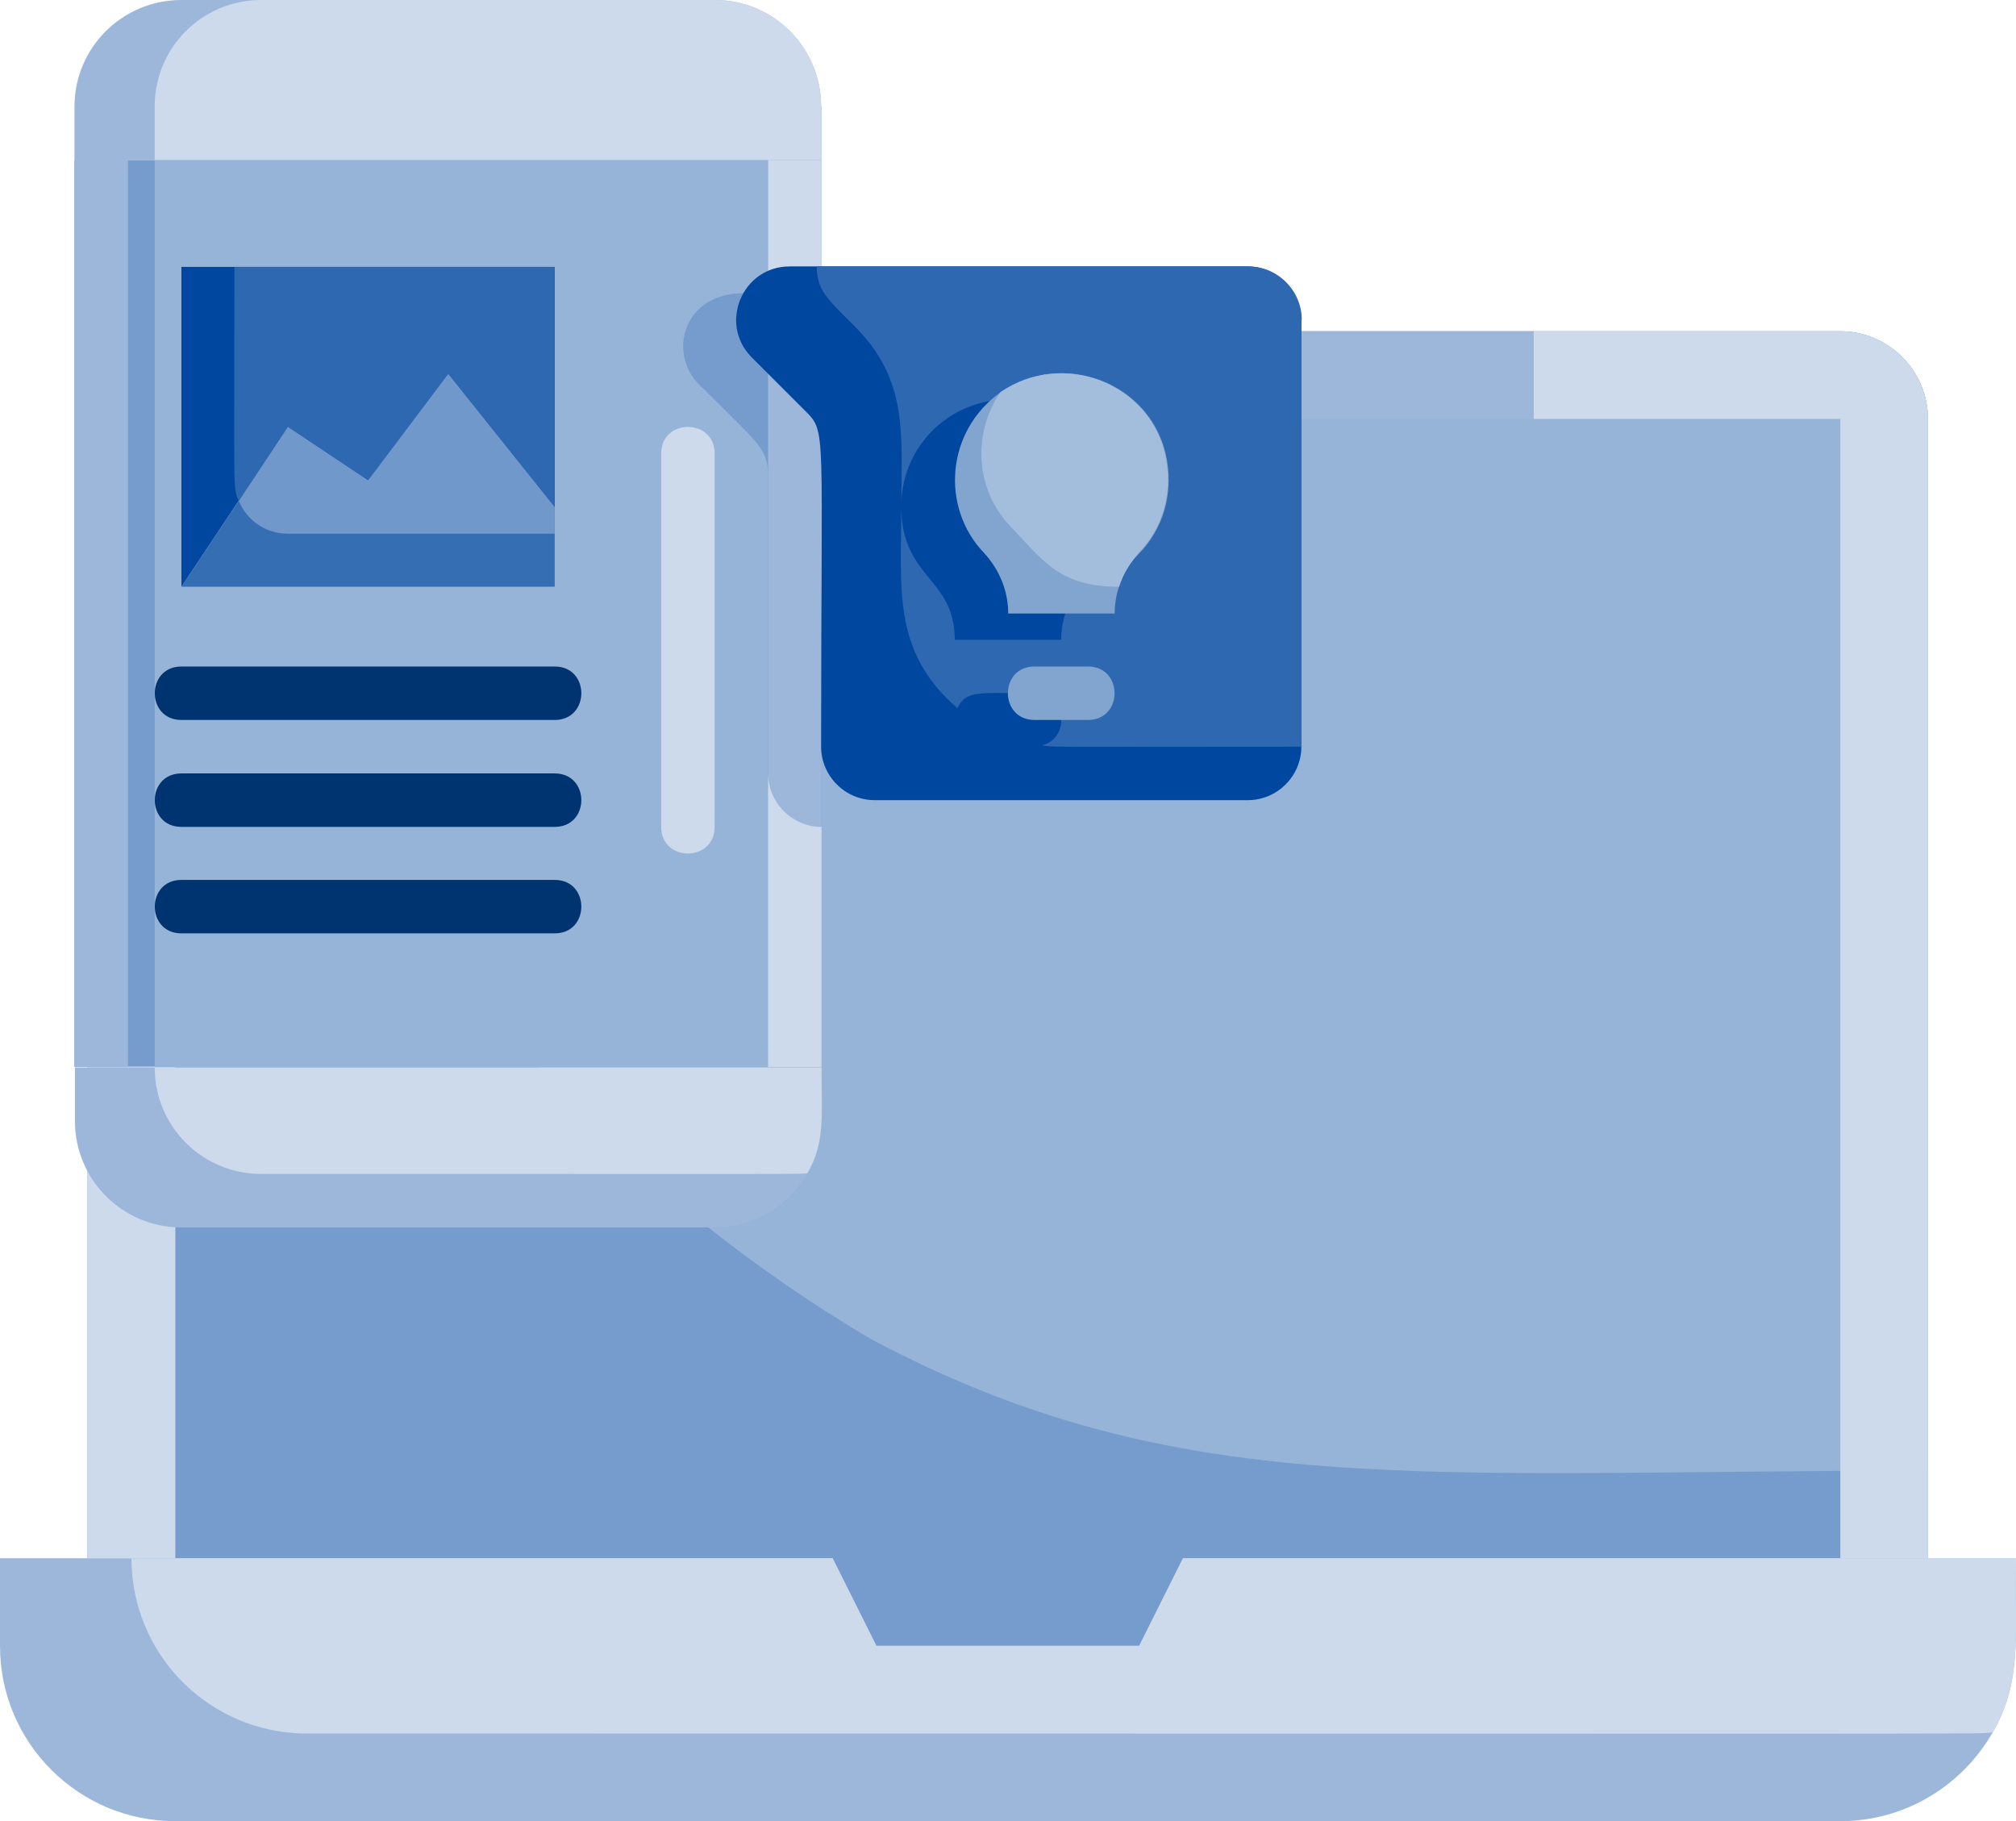 <?xml version="1.0" encoding="UTF-8"?>
<svg id="Layer_2" data-name="Layer 2" xmlns="http://www.w3.org/2000/svg" viewBox="0 0 46.01 41.56">
  <defs>
    <style>
      .cls-1 {
        fill: #96b4d8;
      }

      .cls-1, .cls-2, .cls-3, .cls-4, .cls-5, .cls-6, .cls-7, .cls-8, .cls-9, .cls-10, .cls-11 {
        stroke-width: 0px;
      }

      .cls-2 {
        fill: #7098ca;
      }

      .cls-3 {
        fill: #003471;
      }

      .cls-4 {
        fill: #a3bddd;
      }

      .cls-5 {
        fill: #0047a0;
      }

      .cls-6 {
        fill: #2e68b1;
      }

      .cls-7 {
        fill: #ccdaec;
      }

      .cls-8 {
        fill: #759ccc;
      }

      .cls-9 {
        fill: #366eb4;
      }

      .cls-10 {
        fill: #82a5d0;
      }

      .cls-11 {
        fill: #9cb7da;
      }
    </style>
  </defs>
  <g id="Reference">
    <g>
      <path class="cls-8" d="m44,9.56v26h-17l-1,2h-6l-1-2H2V9.56c0-1.1.9-2,2-2h38c1.1,0,2,.9,2,2Z"/>
      <path class="cls-1" d="m9,19.68c-1.44-2.72-2.15-5.5-2.22-5.77-.63-2.5-.78-4.7-.78-6.35h36c1.1,0,2,.9,2,2v24c-11.55,0-17.1.73-24.12-3-1.93-1.14-7.65-4.77-10.88-10.88Z"/>
      <path class="cls-11" d="m46,35.56c0,1.9.13,2.83-.52,3.97-.69,1.21-1.99,2.03-3.48,2.03H4c-2.21,0-4-1.79-4-4v-2h19l1,2h6l1-2h19Z"/>
      <path class="cls-7" d="m46,35.56c0,1.9.13,2.83-.52,3.97-.37.05,2.15.03-38.48.03-2.21,0-4-1.79-4-4h16l1,2h6l1-2h19Z"/>
      <path class="cls-7" d="m44,9.56v26h-2V9.56h-7v-2h7c1.1,0,2,.9,2,2Z"/>
      <path class="cls-11" d="m35,7.56v2H4v26h-2V9.56c0-1.1.9-2,2-2h31Z"/>
      <path class="cls-7" d="m9,7.56v2h-5v26h-2V9.56c0-1.1.9-2,2-2h5Z"/>
    </g>
    <g>
      <path class="cls-8" d="m17.17,8.16c1.33,1.33,1.58,1.45,1.58,2.08v14.1H1.7V3.65h17.04v2.43h-.71c-1.08,0-1.63,1.31-.86,2.08Z"/>
      <path class="cls-1" d="m18.75,18.87v5.48H3.53V3.65h14v2.54c-.24.1-.43.28-.55.5-1.41,0-1.73,1.38-1.03,2.08,1.33,1.33,1.58,1.45,1.58,2.08v6.8c0,.67.55,1.22,1.22,1.22Z"/>
      <path class="cls-11" d="m18.75,2.43v1.22H1.7v-1.22C1.7,1.09,2.79,0,4.14,0h12.17c1.35,0,2.43,1.09,2.43,2.43Z"/>
      <path class="cls-7" d="m18.75,2.43v1.22H3.53v-1.22c0-1.35,1.09-2.43,2.43-2.43h10.35c1.35,0,2.43,1.09,2.43,2.43Z"/>
      <path class="cls-11" d="m18.75,24.35c0,1.16.08,1.72-.32,2.42-.42.74-1.21,1.24-2.12,1.24H4.14c-1.35,0-2.43-1.09-2.43-2.43v-1.22h17.04Z"/>
      <path class="cls-7" d="m18.75,24.35c0,1.16.08,1.72-.32,2.42-.21.03.67.02-12.47.02-1.35,0-2.43-1.09-2.43-2.43h15.22Z"/>
      <path class="cls-5" d="m12.66,6.09v5.48l-2.43-3.04-1.83,2.43-1.83-1.22c-1.41,2.12-.86,1.29-2.43,3.65v-7.3h8.52Z"/>
      <polygon class="cls-9" points="12.66 11.57 12.66 13.39 4.14 13.39 6.57 9.74 8.4 10.96 10.22 8.52 12.66 11.57"/>
      <path class="cls-3" d="m12.66,16.43H4.14c-.81,0-.81-1.22,0-1.22h8.52c.81,0,.81,1.22,0,1.22Z"/>
      <path class="cls-3" d="m12.66,18.87H4.14c-.81,0-.81-1.22,0-1.22h8.52c.81,0,.81,1.22,0,1.22Z"/>
      <path class="cls-3" d="m12.66,21.3H4.14c-.81,0-.81-1.22,0-1.22h8.52c.81,0,.81,1.22,0,1.22Z"/>
      <path class="cls-7" d="m15.09,18.87v-8.52c0-.81,1.22-.81,1.22,0v8.52c0,.81-1.22.81-1.22,0Z"/>
      <rect class="cls-11" x="1.7" y="3.65" width="1.22" height="20.7"/>
      <rect class="cls-11" x="17.53" y="3.65" width="1.22" height="20.7"/>
      <path class="cls-7" d="m18.75,18.87v5.48h-1.22v-6.7c0,.67.55,1.22,1.22,1.22Z"/>
      <rect class="cls-7" x="17.53" y="3.65" width="1.22" height="3.04"/>
      <path class="cls-5" d="m29.7,7.3v9.74c0,.67-.55,1.22-1.22,1.22h-8.52c-.67,0-1.22-.55-1.22-1.22,0-7.32.13-7.17-.36-7.66l-1.22-1.22c-.77-.77-.22-2.08.86-2.08h10.45c.67,0,1.22.55,1.22,1.22Z"/>
      <path class="cls-6" d="m29.7,7.3v9.74c-5.53,0-5.63.02-5.92-.03.67-.17.54-1.19-.17-1.19-1.26,0-1.56-.08-1.76.34-1.5-1.29-1.28-2.74-1.28-4.6,0,1.65,1.22,1.61,1.22,3.04h2.43c0-.5.19-.99.54-1.36,1.28-1.3.69-3.62-1.16-4.05-1.58-.38-3.03.79-3.03,2.36,0-1.59.18-2.87-1.07-4.11-.6-.6-.86-.81-.86-1.36h9.85c.67,0,1.22.55,1.22,1.22Z"/>
      <path class="cls-10" d="m25.98,12.64c-.35.37-.54.86-.54,1.36h-2.43c0-.51-.2-1-.55-1.38-1-1.04-.87-2.79.38-3.67,1.39-.96,3.36-.25,3.76,1.39.21.89-.05,1.73-.61,2.3Z"/>
      <path class="cls-4" d="m25.98,12.64c-.2.21-.35.47-.44.75-1.35,0-1.72-.58-2.48-1.38-.78-.81-.89-2.08-.23-3.06,1.43-.98,3.46-.21,3.78,1.52.16.84-.11,1.63-.64,2.16Z"/>
      <path class="cls-10" d="m24.83,16.43h-1.22c-.81,0-.81-1.22,0-1.22h1.22c.81,0,.81,1.22,0,1.22Z"/>
      <path class="cls-2" d="m12.66,11.57v.61h-6.09c-.51,0-.94-.31-1.12-.75l1.12-1.69,1.83,1.22,1.83-2.43,2.43,3.04Z"/>
      <path class="cls-6" d="m12.66,6.09v5.48l-2.43-3.04-1.83,2.43-1.83-1.22-1.12,1.69c-.14-.3-.1-.11-.1-5.34h7.3Z"/>
    </g>
  </g>
</svg>